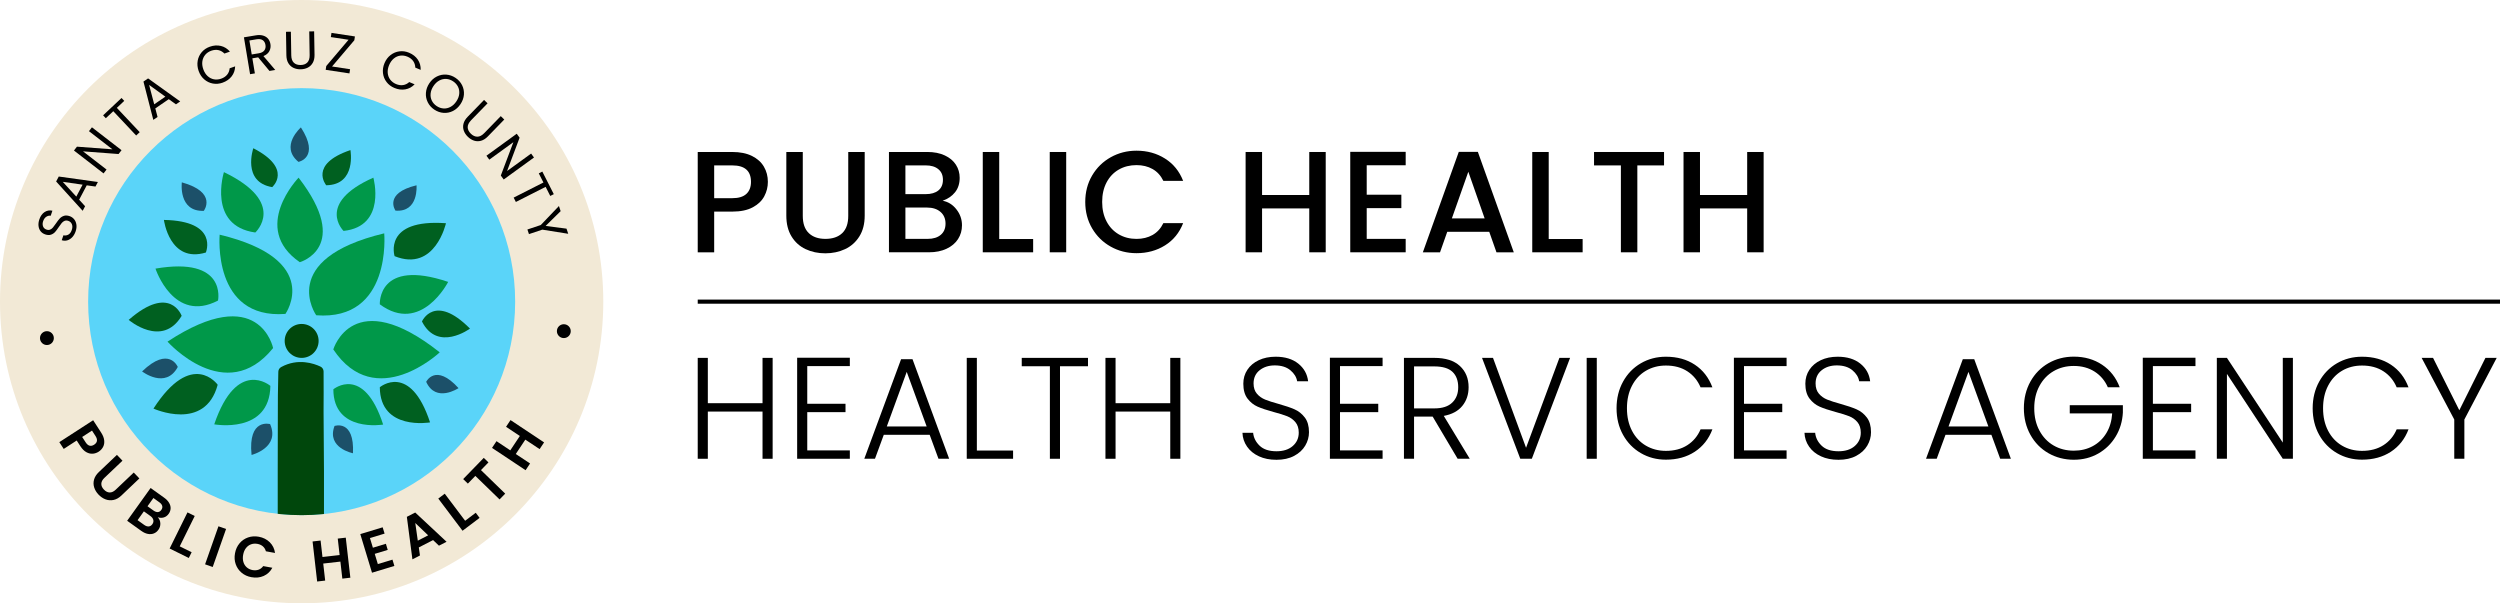 <?xml version="1.0" encoding="UTF-8"?><svg id="Layer_2" xmlns="http://www.w3.org/2000/svg" xmlns:xlink="http://www.w3.org/1999/xlink" viewBox="0 0 1212.44 292.58"><defs><style>.cls-1,.cls-2{fill:none;}.cls-3{clip-path:url(#clippath);}.cls-4{fill:#f2e9d6;}.cls-5{fill:#00470c;}.cls-6{fill:#006020;}.cls-7{fill:#009849;}.cls-8{fill:#1c5069;}.cls-9{fill:#5ad4f9;}.cls-2{stroke:#000;stroke-miterlimit:10;stroke-width:2px;}</style><clipPath id="clippath"><circle class="cls-1" cx="146.29" cy="146.29" r="103.55"/></clipPath></defs><g id="Layer_1-2"><circle class="cls-4" cx="146.29" cy="146.29" r="146.29"/><path d="m44.97,220.03c-1.04.08-2.08-.17-3.12-.75-1.04-.58-2-1.54-2.87-2.89l-1.78-2.75-6.3,4.08-2.13-3.29,16.41-10.62,3.91,6.04c.82,1.27,1.3,2.49,1.44,3.67.14,1.18-.03,2.24-.51,3.18s-1.2,1.73-2.17,2.36c-.88.57-1.84.89-2.87.98Zm-1.5-3.88c.7.17,1.42.01,2.18-.48,1.6-1.04,1.82-2.45.66-4.23l-1.69-2.61-4.77,3.09,1.69,2.61c.59.91,1.23,1.45,1.93,1.62Z"/><path d="m59.4,223.43l-8.77,8.33c-.96.91-1.46,1.86-1.49,2.84-.03.98.38,1.93,1.25,2.83.88.92,1.8,1.39,2.79,1.41.98.02,1.96-.43,2.92-1.34l8.77-8.33,2.72,2.86-8.75,8.32c-1.2,1.14-2.47,1.85-3.8,2.12-1.33.27-2.62.17-3.86-.3-1.25-.47-2.38-1.25-3.4-2.31-1-1.05-1.7-2.21-2.1-3.47-.4-1.26-.42-2.53-.06-3.82.36-1.29,1.14-2.51,2.34-3.65l8.75-8.32,2.7,2.84Z"/><path d="m77.76,253.8c.05,1.14-.25,2.18-.93,3.12-.61.85-1.35,1.45-2.23,1.79-.88.35-1.84.42-2.89.22-1.05-.2-2.11-.69-3.19-1.46l-6.85-4.91,11.37-15.89,6.56,4.69c1.08.77,1.88,1.61,2.41,2.52.53.91.78,1.82.73,2.73-.04.91-.35,1.76-.91,2.55-.66.93-1.46,1.52-2.4,1.79-.94.27-1.91.24-2.92-.09.78.81,1.19,1.78,1.25,2.92Zm-5.64,1.51c.69-.05,1.28-.42,1.76-1.08.49-.68.64-1.38.47-2.09-.18-.71-.65-1.35-1.43-1.9l-3.14-2.25-3.06,4.28,3.21,2.3c.77.55,1.51.8,2.2.75Zm-.59-9.79l2.91,2.08c.76.54,1.47.79,2.12.74s1.21-.39,1.67-1.03c.46-.64.61-1.28.45-1.92s-.62-1.24-1.38-1.78l-2.91-2.09-2.85,3.99Z"/><path d="m87.17,264.97l5.77,2.85-1.38,2.79-9.29-4.59,8.65-17.52,3.52,1.74-7.28,14.74Z"/><path d="m109.64,256.54l-6.48,18.44-3.7-1.3,6.48-18.44,3.7,1.3Z"/><path d="m116.15,263.51c1.13-1.34,2.51-2.29,4.14-2.86,1.63-.57,3.36-.68,5.2-.35,2.15.39,3.93,1.29,5.34,2.68,1.41,1.4,2.27,3.13,2.55,5.19l-4.43-.81c-.27-1-.77-1.8-1.48-2.41s-1.6-1-2.64-1.19c-1.12-.2-2.16-.12-3.13.24-.97.36-1.78.98-2.44,1.84-.66.87-1.11,1.94-1.34,3.23-.23,1.27-.19,2.43.12,3.48.31,1.05.85,1.92,1.63,2.6.78.68,1.72,1.13,2.85,1.33,1.05.19,2.01.12,2.9-.2.88-.32,1.63-.9,2.24-1.74l4.43.81c-1,1.85-2.41,3.17-4.21,3.97-1.81.8-3.79,1-5.96.6-1.84-.33-3.42-1.05-4.74-2.16-1.33-1.11-2.28-2.48-2.86-4.12s-.7-3.41-.35-5.3c.34-1.89,1.08-3.51,2.21-4.85Z"/><path d="m167.69,260.75l2.22,19.42-3.89.45-.94-8.26-8.32.95.94,8.26-3.89.45-2.22-19.42,3.89-.45.91,7.98,8.32-.95-.91-7.98,3.89-.45Z"/><path d="m179.42,260.94l1.42,4.69,6.3-1.91.9,2.97-6.3,1.91,1.5,4.96,7.1-2.15.92,3.05-10.85,3.29-5.68-18.73,10.85-3.29.93,3.06-7.1,2.15Z"/><path d="m210.03,261.93l-6.92,3.56.56,3.9-3.66,1.88-2.7-20.62,4.06-2.09,15.2,14.19-3.69,1.89-2.85-2.72Zm-2.38-2.3l-6.25-5.98,1.22,8.56,5.03-2.59Z"/><path d="m225.58,252.56l5.14-3.88,1.87,2.48-8.27,6.24-11.76-15.61,3.13-2.36,9.89,13.13Z"/><path d="m234.62,222.05l2.27,2.2-3.63,3.74,11.75,11.41-2.73,2.81-11.75-11.41-3.63,3.74-2.27-2.2,9.99-10.29Z"/><path d="m247.59,203.73l16.28,10.82-2.17,3.26-6.93-4.6-4.63,6.97,6.93,4.6-2.17,3.26-16.28-10.82,2.17-3.26,6.69,4.45,4.63-6.97-6.69-4.45,2.17-3.26Z"/><path d="m35.07,115.01c-.71.76-1.5,1.27-2.39,1.54-.89.27-1.8.25-2.74-.05l.81-2.39c.83.19,1.62.09,2.37-.31.75-.4,1.31-1.15,1.69-2.27.36-1.07.38-2,.05-2.8-.33-.8-.91-1.33-1.75-1.62-.66-.22-1.25-.22-1.78,0-.53.22-1,.57-1.39,1.04s-.87,1.12-1.43,1.96c-.68,1.03-1.28,1.84-1.81,2.42s-1.19,1.01-1.98,1.28c-.8.27-1.73.23-2.79-.13-.94-.32-1.69-.83-2.25-1.55-.56-.72-.89-1.58-1-2.57s.03-2.05.41-3.17c.54-1.61,1.39-2.79,2.54-3.55,1.15-.75,2.41-.97,3.79-.66l-.83,2.46c-.68-.14-1.38.01-2.09.45s-1.23,1.16-1.57,2.16c-.32.94-.33,1.78-.05,2.54s.86,1.28,1.73,1.57c.62.21,1.19.21,1.71-.01.51-.22.96-.55,1.34-1,.38-.45.86-1.1,1.44-1.94.7-1.03,1.31-1.84,1.85-2.42.54-.59,1.2-1.02,2-1.3.8-.28,1.74-.24,2.82.13.84.28,1.55.77,2.14,1.46.59.69.97,1.55,1.13,2.58.17,1.03.05,2.13-.35,3.31-.38,1.13-.92,2.08-1.63,2.84Z"/><path d="m42.08,89.86l-3.69,6.99,2.88,3.17-1.17,2.21-12.87-14.21,1.27-2.41,18.98,2.65-1.17,2.21-4.24-.59Zm-2.02-.3l-9.62-1.38,6.56,7.17,3.06-5.79Z"/><path d="m58.95,72.83l-1.45,1.87-17.24-1.3,11.41,8.83-1.45,1.87-14.35-11.1,1.45-1.87,17.21,1.29-11.39-8.81,1.45-1.87,14.36,11.1Z"/><path d="m58.94,47.52l1.32,1.4-3.6,3.39,11.1,11.79-1.72,1.62-11.1-11.79-3.62,3.4-1.32-1.4,8.94-8.41Z"/><path d="m81.85,48.1l-6.52,4.47,1.08,4.15-2.06,1.41-4.78-18.57,2.25-1.54,15.57,11.17-2.06,1.41-3.48-2.5Zm-1.65-1.21l-7.88-5.7,2.47,9.4,5.4-3.71Z"/><path d="m95.86,29.51c.28-1.6.94-3,1.97-4.21,1.04-1.21,2.34-2.09,3.93-2.65,1.86-.66,3.65-.78,5.36-.37,1.71.41,3.17,1.33,4.39,2.75l-2.67.94c-.84-.86-1.8-1.41-2.89-1.66-1.09-.24-2.25-.14-3.49.29-1.19.42-2.17,1.08-2.92,1.97-.75.89-1.22,1.94-1.4,3.15-.18,1.21-.03,2.5.46,3.88.48,1.36,1.17,2.45,2.07,3.28.9.83,1.92,1.36,3.07,1.58,1.14.22,2.31.12,3.51-.3,1.24-.44,2.21-1.09,2.91-1.95.7-.86,1.1-1.89,1.21-3.09l2.67-.94c-.06,1.86-.63,3.48-1.7,4.86-1.08,1.38-2.54,2.4-4.41,3.06-1.59.56-3.16.7-4.72.41-1.56-.29-2.95-.96-4.17-2.02-1.22-1.06-2.12-2.42-2.71-4.09-.59-1.67-.74-3.3-.46-4.9Z"/><path d="m130.69,34.41l-5.48-6.6-2.82.47,1.22,7.31-2.33.39-2.98-17.88,5.77-.96c1.35-.23,2.53-.18,3.54.12,1.01.31,1.81.81,2.4,1.52.59.71.97,1.57,1.14,2.58.21,1.23.03,2.38-.52,3.43s-1.51,1.86-2.88,2.4l5.74,6.74-2.79.47Zm-8.61-8l3.44-.57c1.26-.21,2.16-.68,2.69-1.41.53-.73.71-1.62.53-2.66-.18-1.06-.63-1.83-1.35-2.31-.72-.48-1.72-.61-3-.4l-3.44.57,1.13,6.77Z"/><path d="m141.07,15.38l.19,11.46c.03,1.61.44,2.8,1.24,3.57.8.77,1.9,1.14,3.31,1.12,1.39-.02,2.47-.43,3.24-1.22.78-.79,1.15-2,1.12-3.61l-.19-11.46,2.37-.04.19,11.44c.02,1.51-.26,2.78-.85,3.82-.59,1.04-1.4,1.82-2.42,2.34s-2.18.79-3.46.81c-1.28.02-2.44-.21-3.48-.7-1.04-.49-1.87-1.24-2.48-2.26-.62-1.02-.93-2.29-.96-3.79l-.19-11.44,2.37-.04Z"/><path d="m161.04,32.25l8.74,1.32-.31,2.03-11.52-1.74.28-1.85,10.81-12.73-8.59-1.3.31-2.03,11.36,1.72-.28,1.85-10.81,12.73Z"/><path d="m189.43,26.69c1.28-.99,2.71-1.59,4.29-1.79,1.58-.2,3.14.02,4.69.68,1.82.77,3.23,1.88,4.21,3.32.99,1.45,1.45,3.11,1.4,4.99l-2.61-1.1c-.04-1.2-.38-2.26-1.02-3.17-.64-.91-1.57-1.62-2.78-2.13-1.17-.49-2.33-.66-3.48-.51s-2.21.62-3.15,1.4-1.7,1.84-2.27,3.18c-.56,1.33-.78,2.6-.68,3.82.11,1.22.51,2.3,1.21,3.23.7.93,1.63,1.65,2.8,2.14,1.21.51,2.37.68,3.46.51,1.1-.17,2.09-.66,2.97-1.47l2.61,1.1c-1.29,1.34-2.8,2.15-4.53,2.45-1.72.3-3.5.07-5.32-.7-1.55-.65-2.81-1.61-3.77-2.87-.96-1.26-1.54-2.69-1.73-4.3-.19-1.6.06-3.22.74-4.85s1.67-2.94,2.95-3.93Z"/><path d="m207.45,49.59c-.71-1.43-1.01-2.95-.89-4.57.12-1.62.67-3.17,1.65-4.64s2.2-2.56,3.66-3.29c1.46-.72,2.98-1.03,4.57-.91,1.59.12,3.08.64,4.48,1.58,1.41.95,2.47,2.13,3.18,3.56.71,1.43,1.01,2.95.89,4.56-.12,1.61-.68,3.16-1.67,4.64s-2.21,2.58-3.66,3.31c-1.44.72-2.96,1.02-4.55.91-1.59-.12-3.09-.65-4.5-1.59-1.4-.94-2.45-2.12-3.16-3.55Zm7.64,3.01c1.17.08,2.3-.18,3.39-.76s2.04-1.47,2.84-2.67c.81-1.21,1.28-2.43,1.4-3.65.12-1.22-.07-2.36-.58-3.41-.51-1.05-1.29-1.93-2.36-2.65-1.07-.71-2.18-1.11-3.34-1.18-1.16-.07-2.29.18-3.37.76-1.09.58-2.03,1.47-2.84,2.68-.8,1.2-1.27,2.41-1.39,3.64-.13,1.23.07,2.37.58,3.43.51,1.05,1.3,1.93,2.35,2.64,1.05.7,2.16,1.09,3.33,1.17Z"/><path d="m236.46,50.1l-7.99,8.22c-1.12,1.16-1.67,2.29-1.65,3.4s.54,2.15,1.54,3.13c.99.97,2.05,1.44,3.16,1.44,1.11,0,2.22-.59,3.35-1.75l7.99-8.22,1.7,1.65-7.97,8.2c-1.05,1.08-2.15,1.78-3.31,2.1-1.15.32-2.28.3-3.37-.06-1.09-.36-2.1-.98-3.02-1.88-.92-.89-1.57-1.88-1.96-2.96s-.44-2.2-.15-3.35.96-2.27,2.01-3.36l7.97-8.2,1.7,1.65Z"/><path d="m244.28,87.05l-1.39-1.92,6.09-16.18-11.68,8.48-1.39-1.91,14.69-10.66,1.39,1.92-6.07,16.16,11.66-8.46,1.39,1.91-14.69,10.66Z"/><path d="m268.58,94.16l-1.72.87-2.24-4.41-14.44,7.33-1.07-2.11,14.44-7.33-2.25-4.43,1.71-.87,5.56,10.94Z"/><path d="m275.59,113.38l-12.58-2.01-6.48,2.17-.75-2.24,6.48-2.17,8.81-9.21.83,2.49-7.28,7.16,10.12,1.32.84,2.49Z"/><circle cx="22.75" cy="163.97" r="3.36"/><circle cx="273.44" cy="160.6" r="3.36"/><circle class="cls-9" cx="146.29" cy="146.29" r="103.55"/><g class="cls-3"><circle class="cls-5" cx="146.29" cy="165.34" r="8.23"/><path class="cls-5" d="m157.12,252.68v-24.27l-.2-28.93c0-2.91.04-7.04.04-8.85l-.03-10.47c0-1.02-.59-1.94-1.52-2.38-3.18-1.51-10.94-4.22-19.06.24-.83.45-1.35,1.32-1.37,2.27l-.21,11.35-.02,6.34-.06,30.45v24.15"/><path class="cls-7" d="m81.24,165.68s28.2,31.68,51.21,3.12c0,0-6.62-32.42-51.21-3.12Z"/><path class="cls-7" d="m213.26,170.88s-31.09,29.27-51.62-1.42c0,0,9.52-31.92,51.62,1.42Z"/><path class="cls-7" d="m106.53,113.81s-3.71,41.13,31.89,38.43c0,0,18.61-26.3-31.89-38.43Z"/><path class="cls-7" d="m186.34,113.16s3.83,42.53-32.98,39.74c0,0-19.24-27.19,32.98-39.74Z"/><path class="cls-7" d="m185.82,205.91s-24.13,4.05-24.15-17.11c0,0,14.69-12.18,24.15,17.11Z"/><path class="cls-7" d="m75.4,130.27s8.76,26.77,30.33,15.49c0,0,4.57-21.49-30.33-15.49Z"/><path class="cls-7" d="m103.9,205.79s26.84,4.94,27.23-18.65c0,0-16.17-13.84-27.23,18.65Z"/><path class="cls-7" d="m144.81,86.16s-23.56,24.38.59,41c0,0,25.44-7.23-.59-41Z"/><path class="cls-7" d="m217.35,136.71s-13.09,25.7-33.15,10.88c0,0-1.23-22.47,33.15-10.88Z"/><path class="cls-7" d="m181.07,86.16s6.59,23.57-14.45,25.83c0,0-13.67-13.32,14.45-25.83Z"/><path class="cls-7" d="m108.6,83.48s-8.15,26.05,15.22,29.28c0,0,15.7-14.38-15.22-29.28Z"/><path class="cls-6" d="m122.85,71.89s-5.63,16.4,9.16,18.86c0,0,10.22-8.86-9.16-18.86Z"/><path class="cls-6" d="m169.95,72.79s3.07,16.84-11.73,17.06c0,0-8.67-10.16,11.73-17.06Z"/><path class="cls-6" d="m79.49,106.66s2.71,21.13,20.34,15.81c0,0,6.45-15.31-20.34-15.81Z"/><path class="cls-6" d="m62.41,155.14s16.2,13.83,25.69-1.96c0,0-5.52-15.67-25.69,1.96Z"/><path class="cls-6" d="m74.43,198.15s24.99,11.39,31.14-11.55c0,0-12.4-17.47-31.14,11.55Z"/><path class="cls-6" d="m208.57,204.85s-24.23,4.21-24.37-17.05c0,0,14.69-12.33,24.37,17.05Z"/><path class="cls-6" d="m216.28,108.26s-5.3,23.89-24.91,15.97c0,0-5.78-18.19,24.91-15.97Z"/><path class="cls-6" d="m227.93,159.37s-15.68,11.55-23.29-3.46c0,0,6.05-13.93,23.29,3.46Z"/><path class="cls-8" d="m145.93,61.79s-10.44,9.12-1.18,16.72c0,0,10.61-2.06,1.18-16.72Z"/><path class="cls-8" d="m68.91,180.13s11.41,8.82,17.31-2.17c0,0-4.24-10.42-17.31,2.17Z"/><path class="cls-8" d="m122,220.64s13.99-3.53,8.99-14.96c0,0-10.82-3.1-8.99,14.96Z"/><path class="cls-8" d="m88.18,88.43s-1.81,14.31,10.66,13.82c0,0,6.82-8.95-10.66-13.82Z"/><path class="cls-8" d="m171.18,219.82s-12.96-2.55-8.94-13.24c0,0,9.74-3.36,8.94,13.24Z"/><path class="cls-8" d="m222.37,188.23s-10.98,7.35-15.68-3.06c0,0,4.53-9.26,15.68,3.06Z"/><path class="cls-8" d="m202,89.86s1.19,13.16-10.2,12.29c0,0-5.95-8.41,10.2-12.29Z"/></g><path d="m370.65,95.2c-1.17,2.19-3.03,3.98-5.6,5.35-2.57,1.38-5.86,2.07-9.87,2.07h-8.82v19.74h-7.98v-48.65h16.8c3.73,0,6.9.64,9.49,1.92,2.59,1.28,4.53,3.02,5.81,5.22,1.28,2.19,1.92,4.64,1.92,7.35,0,2.47-.58,4.81-1.75,7Zm-8.68-1.16c1.49-1.38,2.24-3.33,2.24-5.84,0-5.32-3.01-7.98-9.03-7.98h-8.82v15.89h8.82c3.03,0,5.3-.69,6.79-2.07Z"/><path d="m389.33,73.71v31.01c0,3.69.97,6.46,2.91,8.33,1.94,1.87,4.63,2.8,8.08,2.8s6.22-.93,8.15-2.8c1.94-1.87,2.91-4.64,2.91-8.33v-31.01h7.98v30.87c0,3.97-.86,7.33-2.59,10.08-1.73,2.75-4.04,4.81-6.93,6.16-2.89,1.35-6.09,2.03-9.59,2.03s-6.69-.68-9.55-2.03c-2.87-1.35-5.15-3.41-6.83-6.16-1.68-2.75-2.52-6.11-2.52-10.08v-30.87h7.98Z"/><path d="m463.81,101.5c1.82,2.29,2.73,4.88,2.73,7.77,0,2.47-.64,4.7-1.92,6.68-1.28,1.98-3.14,3.55-5.57,4.69-2.43,1.14-5.25,1.71-8.47,1.71h-19.46v-48.65h18.55c3.31,0,6.16.56,8.54,1.68,2.38,1.12,4.18,2.62,5.39,4.52,1.21,1.89,1.82,4,1.82,6.33,0,2.8-.75,5.13-2.24,7-1.49,1.87-3.5,3.24-6.02,4.13,2.61.47,4.83,1.84,6.65,4.13Zm-24.71-7.35h9.87c2.61,0,4.66-.6,6.12-1.79,1.47-1.19,2.21-2.91,2.21-5.15s-.73-3.91-2.21-5.14c-1.47-1.24-3.51-1.86-6.12-1.86h-9.87v13.93Zm17.15,19.74c1.54-1.31,2.31-3.12,2.31-5.46s-.82-4.27-2.45-5.67c-1.63-1.4-3.8-2.1-6.51-2.1h-10.5v15.19h10.78c2.71,0,4.83-.65,6.37-1.96Z"/><path d="m484.6,115.92h16.45v6.44h-24.43v-48.65h7.98v42.21Z"/><path d="m517.08,73.71v48.65h-7.98v-48.65h7.98Z"/><path d="m529.65,85.12c2.22-3.78,5.23-6.73,9.03-8.86,3.8-2.12,7.97-3.18,12.5-3.18,5.18,0,9.79,1.27,13.82,3.82,4.04,2.54,6.97,6.15,8.79,10.81h-9.59c-1.26-2.57-3.01-4.48-5.25-5.74-2.24-1.26-4.83-1.89-7.77-1.89-3.22,0-6.09.72-8.61,2.17-2.52,1.45-4.49,3.52-5.92,6.23-1.42,2.71-2.13,5.86-2.13,9.45s.71,6.74,2.13,9.45c1.42,2.71,3.39,4.79,5.92,6.27,2.52,1.47,5.39,2.21,8.61,2.21,2.94,0,5.53-.63,7.77-1.89s3.99-3.17,5.25-5.74h9.59c-1.82,4.67-4.75,8.26-8.79,10.78-4.04,2.52-8.64,3.78-13.82,3.78-4.57,0-8.75-1.06-12.53-3.19-3.78-2.12-6.78-5.07-9-8.85-2.22-3.78-3.33-8.05-3.33-12.81s1.11-9.03,3.33-12.81Z"/><path d="m642.94,73.71v48.65h-7.98v-21.28h-22.89v21.28h-7.98v-48.65h7.98v20.86h22.89v-20.86h7.98Z"/><path d="m662.82,80.15v14.28h16.8v6.51h-16.8v14.91h18.9v6.51h-26.88v-48.72h26.88v6.51h-18.9Z"/><path d="m722.25,112.42h-20.37l-3.5,9.94h-8.33l17.43-48.72h9.24l17.43,48.72h-8.4l-3.5-9.94Zm-2.24-6.51l-7.91-22.61-7.98,22.61h15.89Z"/><path d="m751.09,115.92h16.45v6.44h-24.43v-48.65h7.98v42.21Z"/><path d="m807.02,73.71v6.51h-12.95v42.14h-7.98v-42.14h-13.02v-6.51h33.95Z"/><path d="m855.32,73.71v48.65h-7.98v-21.28h-22.89v21.28h-7.98v-48.65h7.98v20.86h22.89v-20.86h7.98Z"/><line class="cls-2" x1="338.38" y1="146.29" x2="1212.44" y2="146.29"/><path d="m374.71,173.56v48.93h-4.9v-22.89h-26.53v22.89h-4.9v-48.93h4.9v21.98h26.53v-21.98h4.9Z"/><path d="m391.5,177.55v18.27h18.55v4.06h-18.55v18.55h20.65v4.06h-25.55v-49h25.55v4.06h-20.65Z"/><path d="m450.87,210.87h-22.26l-4.27,11.62h-5.18l17.85-48.3h5.53l17.78,48.3h-5.18l-4.27-11.62Zm-1.47-4.06l-9.66-26.46-9.66,26.46h19.32Z"/><path d="m473.75,218.5h17.57v3.99h-22.47v-48.93h4.9v44.94Z"/><path d="m527.65,173.56v4.06h-13.58v44.87h-4.9v-44.87h-13.65v-4.06h32.13Z"/><path d="m572.45,173.56v48.93h-4.9v-22.89h-26.53v22.89h-4.9v-48.93h4.9v21.98h26.53v-21.98h4.9Z"/><path d="m610.57,221.3c-2.45-1.12-4.38-2.68-5.77-4.69-1.4-2.01-2.15-4.25-2.24-6.72h5.18c.23,2.38,1.28,4.47,3.15,6.27,1.87,1.8,4.6,2.69,8.19,2.69,3.31,0,5.94-.85,7.88-2.55,1.94-1.7,2.9-3.86,2.9-6.48,0-2.1-.54-3.79-1.61-5.08-1.07-1.28-2.4-2.24-3.99-2.87-1.59-.63-3.78-1.32-6.58-2.06-3.27-.89-5.86-1.75-7.77-2.59-1.91-.84-3.55-2.15-4.9-3.92-1.35-1.77-2.03-4.18-2.03-7.21,0-2.52.65-4.77,1.96-6.75,1.31-1.98,3.15-3.54,5.53-4.66s5.11-1.68,8.19-1.68c4.53,0,8.18,1.11,10.96,3.33,2.78,2.22,4.38,5.08,4.79,8.58h-5.32c-.33-2.01-1.42-3.79-3.29-5.35-1.87-1.56-4.39-2.35-7.56-2.35-2.94,0-5.39.78-7.35,2.35-1.96,1.56-2.94,3.7-2.94,6.4,0,2.05.54,3.71,1.61,4.97,1.07,1.26,2.42,2.22,4.03,2.87,1.61.65,3.79,1.35,6.54,2.1,3.17.89,5.74,1.76,7.7,2.62,1.96.86,3.62,2.18,4.97,3.96,1.35,1.77,2.03,4.15,2.03,7.14,0,2.29-.61,4.46-1.82,6.51-1.21,2.05-3.01,3.71-5.39,4.97-2.38,1.26-5.23,1.89-8.54,1.89s-6.06-.56-8.51-1.68Z"/><path d="m649.87,177.55v18.27h18.55v4.06h-18.55v18.55h20.65v4.06h-25.55v-49h25.55v4.06h-20.65Z"/><path d="m706.92,222.49l-12.11-20.44h-9.03v20.44h-4.9v-48.93h14.7c5.46,0,9.6,1.31,12.42,3.92,2.82,2.61,4.24,6.04,4.24,10.29,0,3.55-1.01,6.57-3.04,9.07-2.03,2.5-5.03,4.12-9,4.86l12.6,20.79h-5.88Zm-21.14-24.43h9.87c3.83,0,6.71-.93,8.64-2.8,1.94-1.87,2.91-4.36,2.91-7.49s-.93-5.7-2.8-7.45c-1.87-1.75-4.81-2.62-8.82-2.62h-9.8v20.37Z"/><path d="m761.45,173.56l-18.55,48.93h-5.6l-18.55-48.93h5.32l16.03,43.61,16.17-43.61h5.18Z"/><path d="m774.4,173.56v48.93h-4.9v-48.93h4.9Z"/><path d="m787.14,185.08c2.1-3.8,4.97-6.77,8.61-8.89,3.64-2.12,7.7-3.19,12.18-3.19,5.46,0,10.14,1.3,14.04,3.89,3.9,2.59,6.73,6.24,8.5,10.96h-5.74c-1.4-3.31-3.53-5.9-6.4-7.77-2.87-1.87-6.33-2.8-10.4-2.8-3.59,0-6.83.84-9.69,2.52-2.87,1.68-5.12,4.1-6.76,7.25s-2.45,6.8-2.45,10.96.82,7.79,2.45,10.92c1.63,3.13,3.89,5.53,6.76,7.21,2.87,1.68,6.1,2.52,9.69,2.52,4.06,0,7.53-.92,10.4-2.77,2.87-1.84,5-4.4,6.4-7.66h5.74c-1.77,4.67-4.62,8.28-8.54,10.85-3.92,2.57-8.59,3.85-14,3.85-4.48,0-8.54-1.06-12.18-3.19-3.64-2.12-6.51-5.07-8.61-8.85-2.1-3.78-3.15-8.07-3.15-12.88s1.05-9.11,3.15-12.92Z"/><path d="m845.8,177.55v18.27h18.55v4.06h-18.55v18.55h20.65v4.06h-25.55v-49h25.55v4.06h-20.65Z"/><path d="m883.14,221.3c-2.45-1.12-4.38-2.68-5.77-4.69-1.4-2.01-2.15-4.25-2.24-6.72h5.18c.23,2.38,1.28,4.47,3.15,6.27,1.87,1.8,4.6,2.69,8.19,2.69,3.31,0,5.94-.85,7.88-2.55,1.94-1.7,2.9-3.86,2.9-6.48,0-2.1-.54-3.79-1.61-5.08-1.07-1.28-2.4-2.24-3.99-2.87-1.59-.63-3.78-1.32-6.58-2.06-3.27-.89-5.86-1.75-7.77-2.59-1.91-.84-3.55-2.15-4.9-3.92-1.35-1.77-2.03-4.18-2.03-7.21,0-2.52.65-4.77,1.96-6.75,1.31-1.98,3.15-3.54,5.53-4.66s5.11-1.68,8.19-1.68c4.53,0,8.18,1.11,10.96,3.33,2.78,2.22,4.38,5.08,4.79,8.58h-5.32c-.33-2.01-1.42-3.79-3.29-5.35-1.87-1.56-4.39-2.35-7.56-2.35-2.94,0-5.39.78-7.35,2.35-1.96,1.56-2.94,3.7-2.94,6.4,0,2.05.54,3.71,1.61,4.97,1.07,1.26,2.42,2.22,4.03,2.87,1.61.65,3.79,1.35,6.54,2.1,3.17.89,5.74,1.76,7.7,2.62,1.96.86,3.62,2.18,4.97,3.96,1.35,1.77,2.03,4.15,2.03,7.14,0,2.29-.61,4.46-1.82,6.51-1.21,2.05-3.01,3.71-5.39,4.97-2.38,1.26-5.23,1.89-8.54,1.89s-6.06-.56-8.51-1.68Z"/><path d="m965.78,210.87h-22.26l-4.27,11.62h-5.18l17.85-48.3h5.53l17.78,48.3h-5.18l-4.27-11.62Zm-1.47-4.06l-9.66-26.46-9.66,26.46h19.32Z"/><path d="m1022.26,187.84c-1.4-3.22-3.53-5.75-6.4-7.6-2.87-1.84-6.24-2.76-10.12-2.76-3.64,0-6.91.84-9.8,2.52-2.89,1.68-5.18,4.07-6.86,7.18-1.68,3.1-2.52,6.71-2.52,10.81s.84,7.72,2.52,10.85c1.68,3.13,3.97,5.53,6.86,7.21,2.89,1.68,6.16,2.52,9.8,2.52,3.41,0,6.47-.73,9.21-2.21,2.73-1.47,4.92-3.57,6.58-6.3,1.66-2.73,2.6-5.92,2.83-9.56h-20.58v-3.99h25.76v3.57c-.23,4.29-1.4,8.18-3.5,11.65-2.1,3.48-4.91,6.22-8.43,8.23-3.52,2.01-7.48,3.01-11.87,3.01s-8.63-1.06-12.32-3.19c-3.69-2.12-6.59-5.09-8.71-8.89-2.12-3.8-3.18-8.11-3.18-12.92s1.06-9.11,3.18-12.92c2.12-3.8,5.03-6.77,8.71-8.89,3.69-2.12,7.79-3.19,12.32-3.19,5.23,0,9.8,1.31,13.72,3.92,3.92,2.61,6.77,6.25,8.54,10.92h-5.74Z"/><path d="m1044.1,177.55v18.27h18.55v4.06h-18.55v18.55h20.65v4.06h-25.55v-49h25.55v4.06h-20.65Z"/><path d="m1112,222.49h-4.9l-27.09-41.16v41.16h-4.9v-48.93h4.9l27.09,41.09v-41.09h4.9v48.93Z"/><path d="m1124.74,185.08c2.1-3.8,4.97-6.77,8.61-8.89,3.64-2.12,7.7-3.19,12.18-3.19,5.46,0,10.14,1.3,14.04,3.89,3.9,2.59,6.73,6.24,8.5,10.96h-5.74c-1.4-3.31-3.53-5.9-6.4-7.77-2.87-1.87-6.33-2.8-10.4-2.8-3.59,0-6.83.84-9.69,2.52-2.87,1.68-5.12,4.1-6.76,7.25s-2.45,6.8-2.45,10.96.82,7.79,2.45,10.92c1.63,3.13,3.89,5.53,6.76,7.21,2.87,1.68,6.1,2.52,9.69,2.52,4.06,0,7.53-.92,10.4-2.77,2.87-1.84,5-4.4,6.4-7.66h5.74c-1.77,4.67-4.62,8.28-8.54,10.85-3.92,2.57-8.59,3.85-14,3.85-4.48,0-8.54-1.06-12.18-3.19-3.64-2.12-6.51-5.07-8.61-8.85-2.1-3.78-3.15-8.07-3.15-12.88s1.05-9.11,3.15-12.92Z"/><path d="m1210.84,173.56l-15.68,29.89v19.04h-4.9v-19.04l-15.82-29.89h5.53l12.74,25.41,12.67-25.41h5.46Z"/></g></svg>